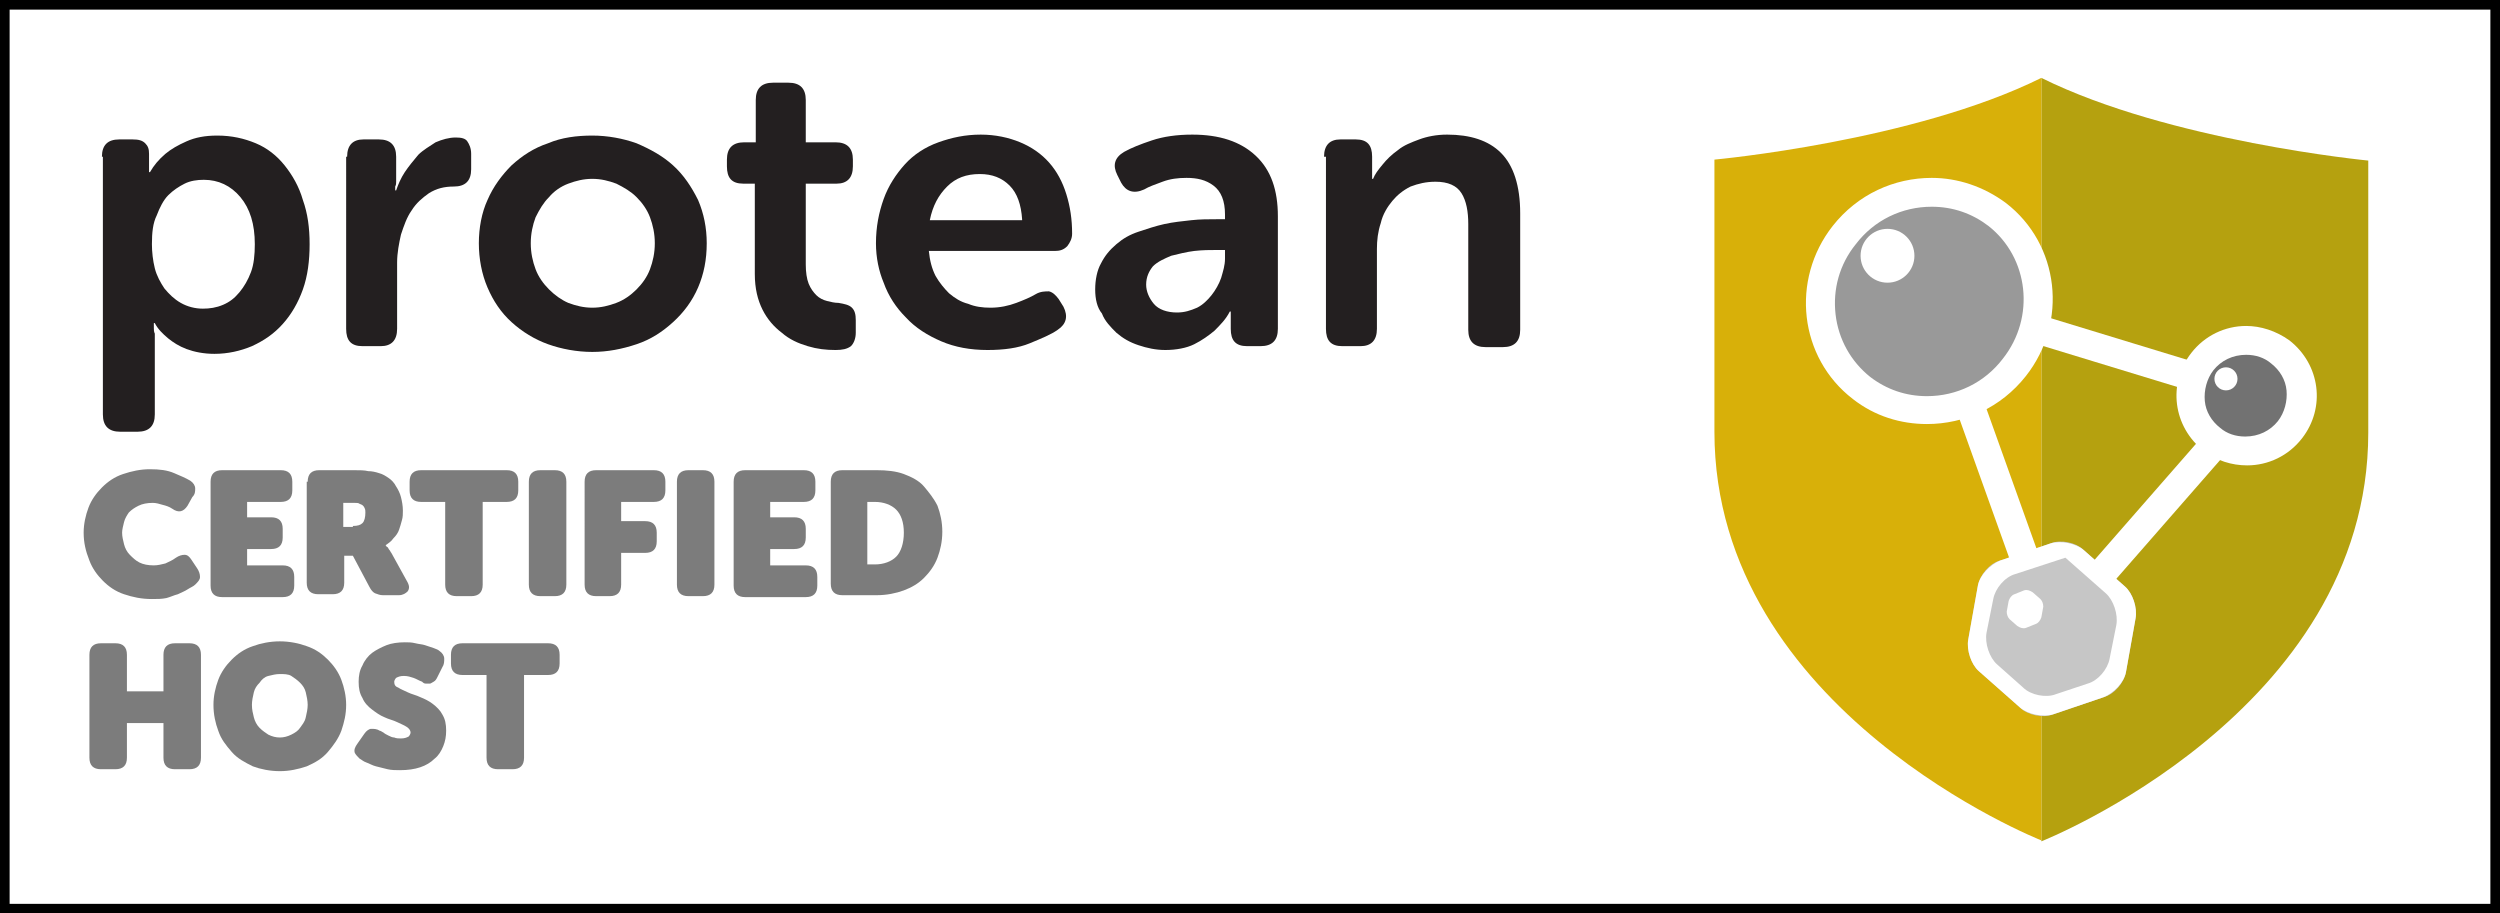 <?xml version="1.0" encoding="utf-8"?>
<!-- Generator: Adobe Illustrator 22.1.0, SVG Export Plug-In . SVG Version: 6.00 Build 0)  -->
<svg version="1.1" id="Layer_1" xmlns="http://www.w3.org/2000/svg" xmlns:xlink="http://www.w3.org/1999/xlink" x="0px" y="0px"
	 viewBox="0 0 260 95" style="enable-background:new 0 0 260 95;" xml:space="preserve">
<rect x="0" y="0" width="260" height="95" fill="#333333" stroke="none"/>
<style type="text/css">
	.st0{fill:none;}
	.st1{fill:#FFFFFF;}
	.st2{fill:#B5A10F;}
	.st3{fill:#D8B009;}
	.st4{fill:#231F20;}
	.st5{fill:#7C7C7C;}
	.st6{fill:#999999;}
	.st7{fill:#727272;}
	.st8{fill:#C6C6C6;}
	.st9{fill:none;stroke:#FFFFFF;stroke-width:3;stroke-miterlimit:10;}
</style>
<g>
	<rect x="254.5" y="281" class="st0" width="3" height="3.5"/>
</g>
<g>
	<rect x="254.5" y="281" class="st0" width="3" height="3.5"/>
</g>
<g>
	<rect x="108.5" y="72" class="st0" width="3" height="3.5"/>
</g>
<g>
	<rect x="0.5" y="0.5" class="st1" width="259" height="94"/>
	<path d="M259,1v93H1V1H259 M260,0H0v95h260V0L260,0z"/>
</g>
<path class="st2" d="M212.3,8.1v79.4c0,0,34-13.4,34-42.5c0-4.3,0-28.3,0-28.3S225.6,14.7,212.3,8.1z"/>
<path class="st3" d="M212.3,8.1c-13.3,6.6-34,8.5-34,8.5s0,24.1,0,28.3c0,29.1,34,42.5,34,42.5L212.3,8.1
	C212.3,8.1,212.3,8.1,212.3,8.1z"/>
<g>
	<path class="st4" d="M10.6,16.3c0-1.2,0.6-1.8,1.8-1.8h1.4c0.6,0,1,0.1,1.3,0.4c0.3,0.3,0.4,0.6,0.4,1.1v1c0,0.1,0,0.3,0,0.3
		c0,0.1,0,0.2,0,0.3v0.3h0.1c0.4-0.7,0.9-1.3,1.6-1.9c0.6-0.5,1.3-0.9,2.2-1.3c0.9-0.4,1.9-0.6,3.2-0.6c1.5,0,2.8,0.3,4,0.8
		s2.2,1.3,3,2.3c0.8,1,1.5,2.2,1.9,3.6c0.5,1.4,0.7,2.9,0.7,4.6c0,1.7-0.2,3.3-0.7,4.7c-0.5,1.4-1.2,2.6-2.1,3.6
		c-0.9,1-1.9,1.7-3.2,2.3c-1.2,0.5-2.5,0.8-3.9,0.8c-1.1,0-2.1-0.2-2.9-0.5c-0.8-0.3-1.4-0.7-1.9-1.1c-0.6-0.5-1.1-1-1.4-1.6h-0.1
		c0,0.1,0,0.3,0,0.5c0,0.2,0,0.4,0.1,0.6c0,0.2,0,0.5,0,0.8v7.6c0,1.2-0.6,1.8-1.8,1.8h-1.8c-1.2,0-1.8-0.6-1.8-1.8V16.3z
		 M15.8,25.4c0,0.8,0.1,1.7,0.3,2.5c0.2,0.8,0.6,1.5,1,2.1c0.5,0.6,1,1.1,1.7,1.5s1.5,0.6,2.3,0.6c0.7,0,1.4-0.1,2.1-0.4
		c0.7-0.3,1.2-0.7,1.7-1.3c0.5-0.6,0.9-1.3,1.2-2.1c0.3-0.8,0.4-1.8,0.4-2.9c0-2.1-0.5-3.7-1.5-4.9c-1-1.2-2.3-1.8-3.8-1.8
		c-0.7,0-1.4,0.1-2,0.4c-0.6,0.3-1.2,0.7-1.7,1.2s-0.9,1.3-1.2,2.1C15.9,23.2,15.8,24.2,15.8,25.4z"/>
	<path class="st4" d="M36.1,16.3c0-1.2,0.6-1.8,1.7-1.8h1.6c1.2,0,1.8,0.6,1.8,1.8v2c0,0.2,0,0.4,0,0.6c0,0.2,0,0.3-0.1,0.5
		c0,0.1,0,0.3,0,0.4h0.1c0.2-0.6,0.5-1.3,0.9-1.9c0.4-0.6,0.9-1.2,1.4-1.8c0.5-0.5,1.2-0.9,1.8-1.3c0.7-0.3,1.4-0.5,2.1-0.5
		c0.6,0,1,0.1,1.2,0.4c0.2,0.3,0.4,0.7,0.4,1.3v1.6c0,1.2-0.6,1.8-1.8,1.8c-1,0-1.8,0.2-2.6,0.7c-0.7,0.5-1.3,1-1.8,1.8
		c-0.5,0.7-0.8,1.6-1.1,2.5c-0.2,0.9-0.4,1.9-0.4,2.9v6.9c0,1.2-0.6,1.8-1.7,1.8h-1.9c-1.2,0-1.7-0.6-1.7-1.8V16.3z"/>
	<path class="st4" d="M49.8,25.3c0-1.6,0.3-3.2,0.9-4.5c0.6-1.4,1.5-2.6,2.5-3.6c1.1-1,2.3-1.8,3.8-2.3c1.4-0.6,3-0.8,4.6-0.8
		s3.2,0.3,4.6,0.8c1.4,0.6,2.7,1.3,3.8,2.3c1.1,1,1.9,2.2,2.6,3.6c0.6,1.4,0.9,2.9,0.9,4.5c0,1.7-0.3,3.2-0.9,4.6
		c-0.6,1.4-1.5,2.6-2.6,3.6c-1.1,1-2.3,1.8-3.8,2.3s-3,0.8-4.6,0.8s-3.2-0.3-4.6-0.8s-2.7-1.3-3.8-2.3c-1.1-1-1.9-2.2-2.5-3.6
		C50.1,28.5,49.8,26.9,49.8,25.3z M55.2,25.3c0,1,0.2,1.9,0.5,2.7c0.3,0.8,0.8,1.5,1.4,2.1c0.6,0.6,1.3,1.1,2,1.4
		c0.8,0.3,1.6,0.5,2.5,0.5c0.9,0,1.7-0.2,2.5-0.5c0.8-0.3,1.5-0.8,2.1-1.4c0.6-0.6,1.1-1.3,1.4-2.1c0.3-0.8,0.5-1.7,0.5-2.7
		c0-1-0.2-1.9-0.5-2.7c-0.3-0.8-0.8-1.5-1.4-2.1c-0.6-0.6-1.3-1-2.1-1.4c-0.8-0.3-1.6-0.5-2.5-0.5c-0.9,0-1.7,0.2-2.5,0.5
		c-0.8,0.3-1.5,0.8-2,1.4c-0.6,0.6-1,1.3-1.4,2.1C55.4,23.4,55.2,24.3,55.2,25.3z"/>
	<path class="st4" d="M78.4,19.1h-1.1c-1.2,0-1.7-0.6-1.7-1.8v-0.7c0-1.2,0.6-1.8,1.8-1.8h1.2v-4.4c0-1.2,0.6-1.8,1.8-1.8H82
		c1.2,0,1.8,0.6,1.8,1.8v4.4h3.1c1.2,0,1.8,0.6,1.8,1.8v0.7c0,1.2-0.6,1.8-1.7,1.8h-3.2v8.4c0,0.8,0.1,1.5,0.3,2
		c0.2,0.5,0.5,0.9,0.8,1.2s0.7,0.5,1.1,0.6c0.4,0.1,0.8,0.2,1.2,0.2c0.6,0.1,1.1,0.2,1.4,0.5c0.3,0.3,0.4,0.7,0.4,1.3v1.3
		c0,0.6-0.2,1.1-0.5,1.4c-0.4,0.3-0.9,0.4-1.6,0.4c-1,0-1.9-0.1-2.9-0.4c-1-0.3-1.9-0.7-2.7-1.4c-0.8-0.6-1.5-1.4-2-2.4
		c-0.5-1-0.8-2.2-0.8-3.7V19.1z"/>
	<path class="st4" d="M91.1,25.3c0-1.7,0.3-3.2,0.8-4.6c0.5-1.4,1.3-2.6,2.2-3.6s2.1-1.8,3.5-2.3s2.8-0.8,4.4-0.8
		c1.5,0,2.9,0.3,4.1,0.8s2.2,1.2,3,2.1c0.8,0.9,1.4,2,1.8,3.3c0.4,1.3,0.6,2.6,0.6,4.1c0,0.5-0.2,0.9-0.5,1.3
		c-0.4,0.4-0.8,0.5-1.3,0.5H96.6c0.1,1,0.3,1.8,0.7,2.6c0.4,0.7,0.9,1.3,1.4,1.8c0.6,0.5,1.2,0.9,2,1.1c0.7,0.3,1.5,0.4,2.3,0.4
		c1,0,1.9-0.2,2.7-0.5c0.8-0.3,1.5-0.6,2-0.9c0.5-0.3,1-0.3,1.4-0.3c0.4,0.1,0.7,0.4,1,0.8l0.5,0.8c0.5,1,0.3,1.8-0.6,2.4
		c-0.7,0.5-1.7,0.9-2.9,1.4s-2.7,0.7-4.4,0.7c-1.8,0-3.4-0.3-4.8-0.9c-1.4-0.6-2.7-1.4-3.7-2.5c-1-1-1.8-2.2-2.3-3.6
		C91.4,28.2,91.1,26.8,91.1,25.3z M106.3,22.8c-0.1-1.5-0.5-2.7-1.3-3.5c-0.8-0.8-1.8-1.2-3.1-1.2c-1.4,0-2.5,0.4-3.4,1.3
		c-0.9,0.9-1.5,2-1.8,3.5H106.3z"/>
	<path class="st4" d="M113.9,30.1c0-1,0.2-2,0.6-2.7c0.4-0.8,0.9-1.4,1.6-2s1.4-1,2.3-1.3c0.9-0.3,1.8-0.6,2.7-0.8
		c0.9-0.2,1.9-0.3,2.8-0.4c0.9-0.1,1.8-0.1,2.6-0.1h0.9v-0.5c0-1.4-0.4-2.4-1.2-3c-0.8-0.6-1.7-0.8-2.8-0.8c-0.9,0-1.7,0.1-2.5,0.4
		c-0.8,0.3-1.4,0.5-1.9,0.8c-1.1,0.5-1.9,0.2-2.4-0.7l-0.4-0.8c-0.5-1-0.3-1.8,0.7-2.4c0.7-0.4,1.7-0.8,2.9-1.2
		c1.2-0.4,2.6-0.6,4.2-0.6c2.8,0,5,0.7,6.6,2.2s2.3,3.6,2.3,6.3v11.7c0,1.2-0.6,1.8-1.8,1.8h-1.4c-1.2,0-1.7-0.6-1.7-1.8v-0.8
		c0-0.3,0-0.6,0-0.7c0-0.1,0-0.2,0-0.3h-0.1c-0.4,0.8-1,1.4-1.6,2c-0.6,0.5-1.3,1-2.1,1.4c-0.8,0.4-1.9,0.6-3,0.6
		c-1,0-1.9-0.2-2.8-0.5c-0.9-0.3-1.6-0.7-2.3-1.3c-0.6-0.6-1.2-1.2-1.5-2C114.1,32,113.9,31.1,113.9,30.1z M119.2,29.6
		c0,0.7,0.3,1.4,0.8,2c0.5,0.6,1.4,0.9,2.4,0.9c0.8,0,1.4-0.2,2.1-0.5c0.6-0.3,1.1-0.8,1.5-1.3s0.8-1.2,1-1.8c0.2-0.7,0.4-1.3,0.4-2
		V26h-0.9c-0.7,0-1.4,0-2.3,0.1c-0.8,0.1-1.6,0.3-2.4,0.5c-0.7,0.3-1.4,0.6-1.9,1.1C119.5,28.2,119.2,28.8,119.2,29.6z"/>
	<path class="st4" d="M137.7,16.3c0-1.2,0.6-1.8,1.7-1.8h1.6c1.2,0,1.7,0.6,1.7,1.8v1.3c0,0.1,0,0.3,0,0.4c0,0.1,0,0.2,0,0.3
		c0,0.1,0,0.2,0,0.3h0.1c0.2-0.5,0.5-0.9,1-1.5c0.4-0.5,0.9-1,1.6-1.5c0.6-0.5,1.4-0.8,2.2-1.1s1.8-0.5,2.9-0.5
		c2.4,0,4.3,0.6,5.6,1.9c1.3,1.3,2,3.4,2,6.3v12.1c0,1.2-0.6,1.8-1.8,1.8h-1.8c-1.2,0-1.8-0.6-1.8-1.8v-11c0-1.3-0.2-2.4-0.7-3.2
		c-0.5-0.8-1.4-1.2-2.7-1.2c-1,0-1.8,0.2-2.6,0.5c-0.8,0.4-1.4,0.9-1.9,1.5c-0.5,0.6-1,1.4-1.2,2.3c-0.3,0.9-0.4,1.8-0.4,2.7v8.3
		c0,1.2-0.6,1.8-1.7,1.8h-1.9c-1.2,0-1.7-0.6-1.7-1.8V16.3z"/>
</g>
<g>
	<path class="st5" d="M8.7,55.4c0-0.9,0.2-1.8,0.5-2.6c0.3-0.8,0.8-1.5,1.4-2.1c0.6-0.6,1.3-1.1,2.2-1.4c0.9-0.3,1.8-0.5,2.8-0.5
		c1,0,1.8,0.1,2.5,0.4c0.7,0.3,1.2,0.5,1.7,0.8c0.3,0.2,0.5,0.5,0.5,0.8c0,0.3,0,0.6-0.3,0.9l-0.5,0.9c-0.4,0.6-0.9,0.8-1.6,0.3
		c-0.3-0.2-0.6-0.3-1-0.4c-0.3-0.1-0.7-0.2-1-0.2c-0.6,0-1.1,0.1-1.5,0.3s-0.7,0.4-1,0.7c-0.2,0.3-0.4,0.6-0.5,1
		c-0.1,0.4-0.2,0.8-0.2,1.1c0,0.4,0.1,0.8,0.2,1.2c0.1,0.4,0.3,0.8,0.6,1.1s0.6,0.6,1,0.8c0.4,0.2,0.9,0.3,1.5,0.3
		c0.4,0,0.8-0.1,1.2-0.2c0.4-0.2,0.7-0.3,1.1-0.6c0.3-0.2,0.6-0.3,0.9-0.3c0.3,0,0.5,0.2,0.7,0.5l0.6,0.9c0.2,0.3,0.3,0.6,0.3,0.9
		c0,0.3-0.2,0.5-0.5,0.8c-0.2,0.2-0.5,0.3-0.8,0.5c-0.3,0.2-0.6,0.3-1,0.5c-0.4,0.1-0.8,0.3-1.2,0.4c-0.5,0.1-0.9,0.1-1.5,0.1
		c-1.1,0-2-0.2-2.9-0.5s-1.6-0.8-2.2-1.4c-0.6-0.6-1.1-1.3-1.4-2.1C8.9,57.3,8.7,56.4,8.7,55.4z"/>
	<path class="st5" d="M21.9,50.1c0-0.8,0.4-1.2,1.2-1.2h6.1c0.8,0,1.2,0.4,1.2,1.2V51c0,0.8-0.4,1.2-1.2,1.2h-3.5v1.6h2.5
		c0.8,0,1.2,0.4,1.2,1.2v0.9c0,0.8-0.4,1.2-1.2,1.2h-2.5v1.7h3.7c0.8,0,1.2,0.4,1.2,1.2v0.9c0,0.8-0.4,1.2-1.2,1.2h-6.3
		c-0.8,0-1.2-0.4-1.2-1.2V50.1z"/>
	<path class="st5" d="M32,50.1c0-0.8,0.4-1.2,1.2-1.2h3.6c0.6,0,1.1,0,1.5,0.1c0.4,0,0.8,0.1,1.1,0.2c0.4,0.1,0.7,0.3,1,0.5
		c0.3,0.2,0.6,0.5,0.8,0.9c0.2,0.3,0.4,0.7,0.5,1.1s0.2,0.9,0.2,1.4c0,0.3,0,0.7-0.1,1c-0.1,0.4-0.2,0.7-0.3,1
		c-0.1,0.3-0.3,0.6-0.6,0.9c-0.2,0.3-0.5,0.5-0.8,0.7v0c0.1,0.1,0.1,0.2,0.2,0.2c0.1,0.1,0.1,0.2,0.2,0.3s0.1,0.2,0.2,0.3l1.6,2.9
		c0.3,0.5,0.3,0.8,0.1,1.1c-0.2,0.2-0.5,0.4-0.9,0.4h-1.7c-0.3,0-0.5-0.1-0.8-0.2c-0.2-0.1-0.4-0.3-0.6-0.7l-1.7-3.2h-0.9v2.8
		c0,0.8-0.4,1.2-1.2,1.2h-1.5c-0.8,0-1.2-0.4-1.2-1.2V50.1z M36.7,54.7c0.5,0,0.8-0.1,1-0.3c0.2-0.2,0.3-0.6,0.3-1.1
		c0-0.2,0-0.3-0.1-0.5c-0.1-0.2-0.2-0.3-0.5-0.4c-0.1-0.1-0.3-0.1-0.5-0.1c-0.2,0-0.3,0-0.6,0h-0.6v2.5H36.7z"/>
	<path class="st5" d="M46.3,52.2h-2.5c-0.8,0-1.2-0.4-1.2-1.2v-0.9c0-0.8,0.4-1.2,1.2-1.2h8.9c0.8,0,1.2,0.4,1.2,1.2V51
		c0,0.8-0.4,1.2-1.2,1.2h-2.5v8.6c0,0.8-0.4,1.2-1.2,1.2h-1.5c-0.8,0-1.2-0.4-1.2-1.2V52.2z"/>
	<path class="st5" d="M55,50.1c0-0.8,0.4-1.2,1.2-1.2h1.5c0.8,0,1.2,0.4,1.2,1.2v10.7c0,0.8-0.4,1.2-1.2,1.2h-1.5
		c-0.8,0-1.2-0.4-1.2-1.2V50.1z"/>
	<path class="st5" d="M60.8,50.1c0-0.8,0.4-1.2,1.2-1.2h6c0.8,0,1.2,0.4,1.2,1.2V51c0,0.8-0.4,1.2-1.2,1.2h-3.4v2h2.5
		c0.8,0,1.2,0.4,1.2,1.2v0.9c0,0.8-0.4,1.2-1.2,1.2h-2.5v3.3c0,0.8-0.4,1.2-1.2,1.2H62c-0.8,0-1.2-0.4-1.2-1.2V50.1z"/>
	<path class="st5" d="M70.4,50.1c0-0.8,0.4-1.2,1.2-1.2h1.5c0.8,0,1.2,0.4,1.2,1.2v10.7c0,0.8-0.4,1.2-1.2,1.2h-1.5
		c-0.8,0-1.2-0.4-1.2-1.2V50.1z"/>
	<path class="st5" d="M76.3,50.1c0-0.8,0.4-1.2,1.2-1.2h6.1c0.8,0,1.2,0.4,1.2,1.2V51c0,0.8-0.4,1.2-1.2,1.2h-3.5v1.6h2.5
		c0.8,0,1.2,0.4,1.2,1.2v0.9c0,0.8-0.4,1.2-1.2,1.2h-2.5v1.7h3.7c0.8,0,1.2,0.4,1.2,1.2v0.9c0,0.8-0.4,1.2-1.2,1.2h-6.3
		c-0.8,0-1.2-0.4-1.2-1.2V50.1z"/>
	<path class="st5" d="M86.4,50.1c0-0.8,0.4-1.2,1.2-1.2h3.6c1,0,2,0.1,2.8,0.4c0.8,0.3,1.6,0.7,2.1,1.3s1,1.2,1.4,2
		c0.3,0.8,0.5,1.7,0.5,2.7c0,1-0.2,1.9-0.5,2.7c-0.3,0.8-0.8,1.5-1.4,2.1c-0.6,0.6-1.3,1-2.1,1.3c-0.8,0.3-1.8,0.5-2.8,0.5h-3.6
		c-0.8,0-1.2-0.4-1.2-1.2V50.1z M91,58.7c0.9,0,1.7-0.3,2.2-0.8c0.5-0.5,0.8-1.4,0.8-2.5s-0.3-1.9-0.8-2.4c-0.5-0.5-1.3-0.8-2.2-0.8
		h-0.8v6.5H91z"/>
	<path class="st5" d="M9.3,68.1c0-0.8,0.4-1.2,1.2-1.2H12c0.8,0,1.2,0.4,1.2,1.2v3.8H17v-3.8c0-0.8,0.4-1.2,1.2-1.2h1.5
		c0.8,0,1.2,0.4,1.2,1.2v10.7c0,0.8-0.4,1.2-1.2,1.2h-1.5c-0.8,0-1.2-0.4-1.2-1.2v-3.6h-3.8v3.6c0,0.8-0.4,1.2-1.2,1.2h-1.5
		c-0.8,0-1.2-0.4-1.2-1.2V68.1z"/>
	<path class="st5" d="M22.2,73.3c0-0.9,0.2-1.8,0.5-2.6c0.3-0.8,0.8-1.5,1.4-2.1s1.3-1.1,2.2-1.4c0.8-0.3,1.8-0.5,2.8-0.5
		c1,0,2,0.2,2.8,0.5c0.9,0.3,1.6,0.8,2.2,1.4s1.1,1.3,1.4,2.1c0.3,0.8,0.5,1.7,0.5,2.6c0,1-0.2,1.8-0.5,2.7
		c-0.3,0.8-0.8,1.5-1.4,2.2s-1.3,1.1-2.2,1.5c-0.9,0.3-1.8,0.5-2.8,0.5c-1,0-2-0.2-2.8-0.5c-0.8-0.4-1.6-0.8-2.2-1.5
		s-1.1-1.3-1.4-2.2C22.4,75.2,22.2,74.3,22.2,73.3z M26.2,73.3c0,0.5,0.1,0.9,0.2,1.3c0.1,0.4,0.3,0.8,0.6,1.1s0.6,0.5,0.9,0.7
		c0.4,0.2,0.8,0.3,1.2,0.3c0.4,0,0.8-0.1,1.2-0.3c0.4-0.2,0.7-0.4,0.9-0.7s0.5-0.6,0.6-1.1c0.1-0.4,0.2-0.9,0.2-1.3
		c0-0.4-0.1-0.9-0.2-1.3s-0.3-0.7-0.6-1c-0.3-0.3-0.6-0.5-0.9-0.7s-0.8-0.2-1.2-0.2c-0.4,0-0.8,0.1-1.2,0.2s-0.7,0.4-0.9,0.7
		c-0.3,0.3-0.5,0.6-0.6,1S26.2,72.9,26.2,73.3z"/>
	<path class="st5" d="M37.4,78.9c-0.2-0.2-0.4-0.4-0.5-0.6c-0.1-0.3,0-0.6,0.3-1l0.7-1c0.2-0.3,0.5-0.5,0.7-0.5c0.3,0,0.6,0,0.9,0.2
		c0.1,0,0.2,0.1,0.4,0.2c0.1,0.1,0.3,0.2,0.5,0.3c0.2,0.1,0.4,0.2,0.6,0.2c0.2,0.1,0.5,0.1,0.7,0.1c0.4,0,0.6-0.1,0.8-0.2
		c0.1-0.1,0.2-0.3,0.2-0.4c0-0.2-0.1-0.4-0.4-0.6s-0.6-0.3-1-0.5c-0.4-0.2-0.9-0.3-1.3-0.5c-0.5-0.2-0.9-0.5-1.3-0.8
		c-0.4-0.3-0.8-0.7-1-1.2c-0.3-0.5-0.4-1-0.4-1.7c0-0.6,0.1-1.2,0.4-1.7c0.2-0.5,0.6-1,1-1.3s1-0.6,1.5-0.8s1.2-0.3,1.9-0.3
		c0.4,0,0.7,0,1.1,0.1c0.4,0.1,0.7,0.1,1,0.2c0.3,0.1,0.6,0.2,0.9,0.3c0.3,0.1,0.5,0.2,0.6,0.3c0.3,0.2,0.5,0.5,0.5,0.8
		c0,0.3,0,0.6-0.2,0.9l-0.5,1c-0.1,0.2-0.2,0.4-0.4,0.5s-0.3,0.2-0.4,0.2c-0.1,0-0.3,0-0.4,0c-0.2,0-0.3-0.1-0.4-0.2
		c-0.3-0.1-0.6-0.3-0.9-0.4c-0.3-0.1-0.6-0.2-1-0.2c-0.4,0-0.6,0.1-0.8,0.2c-0.1,0.1-0.2,0.3-0.2,0.4c0,0.3,0.1,0.5,0.4,0.6
		c0.3,0.2,0.6,0.3,1,0.5c0.4,0.2,0.9,0.3,1.3,0.5c0.5,0.2,0.9,0.4,1.3,0.7c0.4,0.3,0.8,0.7,1,1.1c0.3,0.5,0.4,1,0.4,1.7
		c0,0.6-0.1,1.1-0.3,1.6c-0.2,0.5-0.5,1-0.9,1.3c-0.4,0.4-0.9,0.7-1.5,0.9c-0.6,0.2-1.3,0.3-2.1,0.3c-0.4,0-0.9,0-1.3-0.1
		c-0.4-0.1-0.8-0.2-1.2-0.3s-0.7-0.3-1-0.4C37.8,79.2,37.6,79,37.4,78.9z"/>
	<path class="st5" d="M50.6,70.2h-2.5c-0.8,0-1.2-0.4-1.2-1.2v-0.9c0-0.8,0.4-1.2,1.2-1.2H57c0.8,0,1.2,0.4,1.2,1.2V69
		c0,0.8-0.4,1.2-1.2,1.2h-2.5v8.6c0,0.8-0.4,1.2-1.2,1.2h-1.5c-0.8,0-1.2-0.4-1.2-1.2V70.2z"/>
</g>
<g>
	<g>
		<path class="st6" d="M200.4,42.7c-2.5,0-4.8-0.8-6.8-2.3c-2.4-1.8-3.8-4.5-4.2-7.5c-0.3-3,0.5-6,2.4-8.4c2.2-2.8,5.5-4.5,9.1-4.5
			c2.5,0,4.8,0.8,6.8,2.3c2.4,1.8,3.8,4.5,4.2,7.5c0.3,3-0.5,6-2.4,8.4C207.3,41.1,204,42.7,200.4,42.7z"/>
		<path class="st1" d="M200.9,21.5L200.9,21.5c2.2,0,4.2,0.7,5.9,2c4.2,3.3,4.9,9.5,1.5,13.8c-1.9,2.5-4.8,3.9-7.9,3.9
			c-2.2,0-4.2-0.7-5.9-2c-2-1.6-3.3-3.9-3.6-6.5c-0.3-2.6,0.4-5.2,2.1-7.3C194.9,22.9,197.8,21.5,200.9,21.5 M200.9,18.5
			c-3.9,0-7.7,1.7-10.3,5c-4.4,5.6-3.5,13.7,2.1,18c2.3,1.8,5,2.6,7.7,2.6c3.9,0,7.7-1.7,10.3-5c4.4-5.6,3.5-13.7-2.1-18
			C206.3,19.4,203.6,18.5,200.9,18.5L200.9,18.5z"/>
	</g>
	<g>
		<path class="st7" d="M233.6,47c-1.3,0-2.5-0.4-3.5-1.2c-2.5-2-3-5.6-1-8.1c1.1-1.4,2.8-2.2,4.6-2.2c1.3,0,2.5,0.4,3.5,1.2
			c1.2,0.9,2,2.3,2.2,3.8c0.2,1.5-0.2,3-1.2,4.3C237,46.2,235.4,47,233.6,47z"/>
		<path class="st1" d="M233.6,36.9L233.6,36.9c1,0,1.9,0.3,2.6,0.9c0.9,0.7,1.5,1.7,1.6,2.8c0.1,1.1-0.2,2.3-0.9,3.2
			c-0.8,1-2,1.6-3.4,1.6c-1,0-1.9-0.3-2.6-0.9c-0.9-0.7-1.5-1.7-1.6-2.8c-0.1-1.1,0.2-2.3,0.9-3.2C231,37.5,232.2,36.9,233.6,36.9
			 M233.6,33.9c-2.2,0-4.3,1-5.7,2.8c-2.5,3.2-1.9,7.7,1.3,10.2c1.3,1,2.9,1.5,4.5,1.5c2.2,0,4.3-1,5.7-2.8
			c2.5-3.2,1.9-7.7-1.3-10.2C236.7,34.4,235.1,33.9,233.6,33.9L233.6,33.9z"/>
	</g>
	<g>
		<g>
			<g>
				<path class="st8" d="M213.5,74.3c-1,0.4-2.6,0.1-3.4-0.7l-4.3-3.8c-0.8-0.7-1.3-2.2-1.1-3.3l1-5.6c0.2-1.1,1.2-2.3,2.3-2.6
					l5.3-1.8c1-0.4,2.6-0.1,3.4,0.7L221,61c0.8,0.7,1.3,2.2,1.1,3.3l-1,5.6c-0.2,1.1-1.2,2.3-2.3,2.6L213.5,74.3z"/>
			</g>
			<g>
				<path class="st1" d="M214.8,58l4.2,3.7c0.8,0.7,1.3,2.2,1.1,3.3l-0.7,3.5c-0.2,1.1-1.2,2.3-2.3,2.6l-3.3,1.1
					c-1,0.4-2.6,0.1-3.4-0.7l-2.7-2.4c-0.8-0.7-1.3-2.2-1.1-3.3l0.7-3.5c0.2-1.1,1.2-2.3,2.3-2.6L214.8,58 M216.7,57.2
					c-0.8-0.7-2.4-1-3.4-0.7l-5.3,1.8c-1,0.4-2.1,1.5-2.3,2.6l-1,5.6c-0.2,1.1,0.3,2.6,1.1,3.3l4.3,3.8c0.8,0.7,2.4,1,3.4,0.7
					l5.3-1.8c1-0.4,2.1-1.5,2.3-2.6l1-5.6c0.2-1.1-0.3-2.6-1.1-3.3L216.7,57.2z"/>
			</g>
		</g>
	</g>
	<g>
		<line class="st9" x1="212.1" y1="34.3" x2="227.5" y2="39"/>
	</g>
	<line class="st9" x1="230.6" y1="45.9" x2="218.1" y2="60.2"/>
	<line class="st9" x1="205.1" y1="42.8" x2="210.4" y2="57.6"/>
	<circle class="st1" cx="196.3" cy="26.6" r="2.8"/>
	<circle class="st1" cx="231.5" cy="39.4" r="1.2"/>
	<g>
		<path class="st1" d="M212.3,64.2c-0.1,0.3-0.3,0.6-0.6,0.7l-1,0.4c-0.3,0.1-0.6,0-0.9-0.2l-0.8-0.7c-0.2-0.2-0.3-0.5-0.3-0.8
			l0.2-1.1c0.1-0.3,0.3-0.6,0.6-0.7l1-0.4c0.3-0.1,0.6,0,0.9,0.2l0.8,0.7c0.2,0.2,0.3,0.5,0.3,0.8L212.3,64.2z"/>
	</g>
</g>
<g>
</g>
<g>
</g>
<g>
</g>
<g>
</g>
<g>
</g>
<g>
</g>
<g>
</g>
<g>
</g>
<g>
</g>
<g>
</g>
<g>
</g>
<g>
</g>
<g>
</g>
<g>
</g>
<g>
</g>
</svg>
